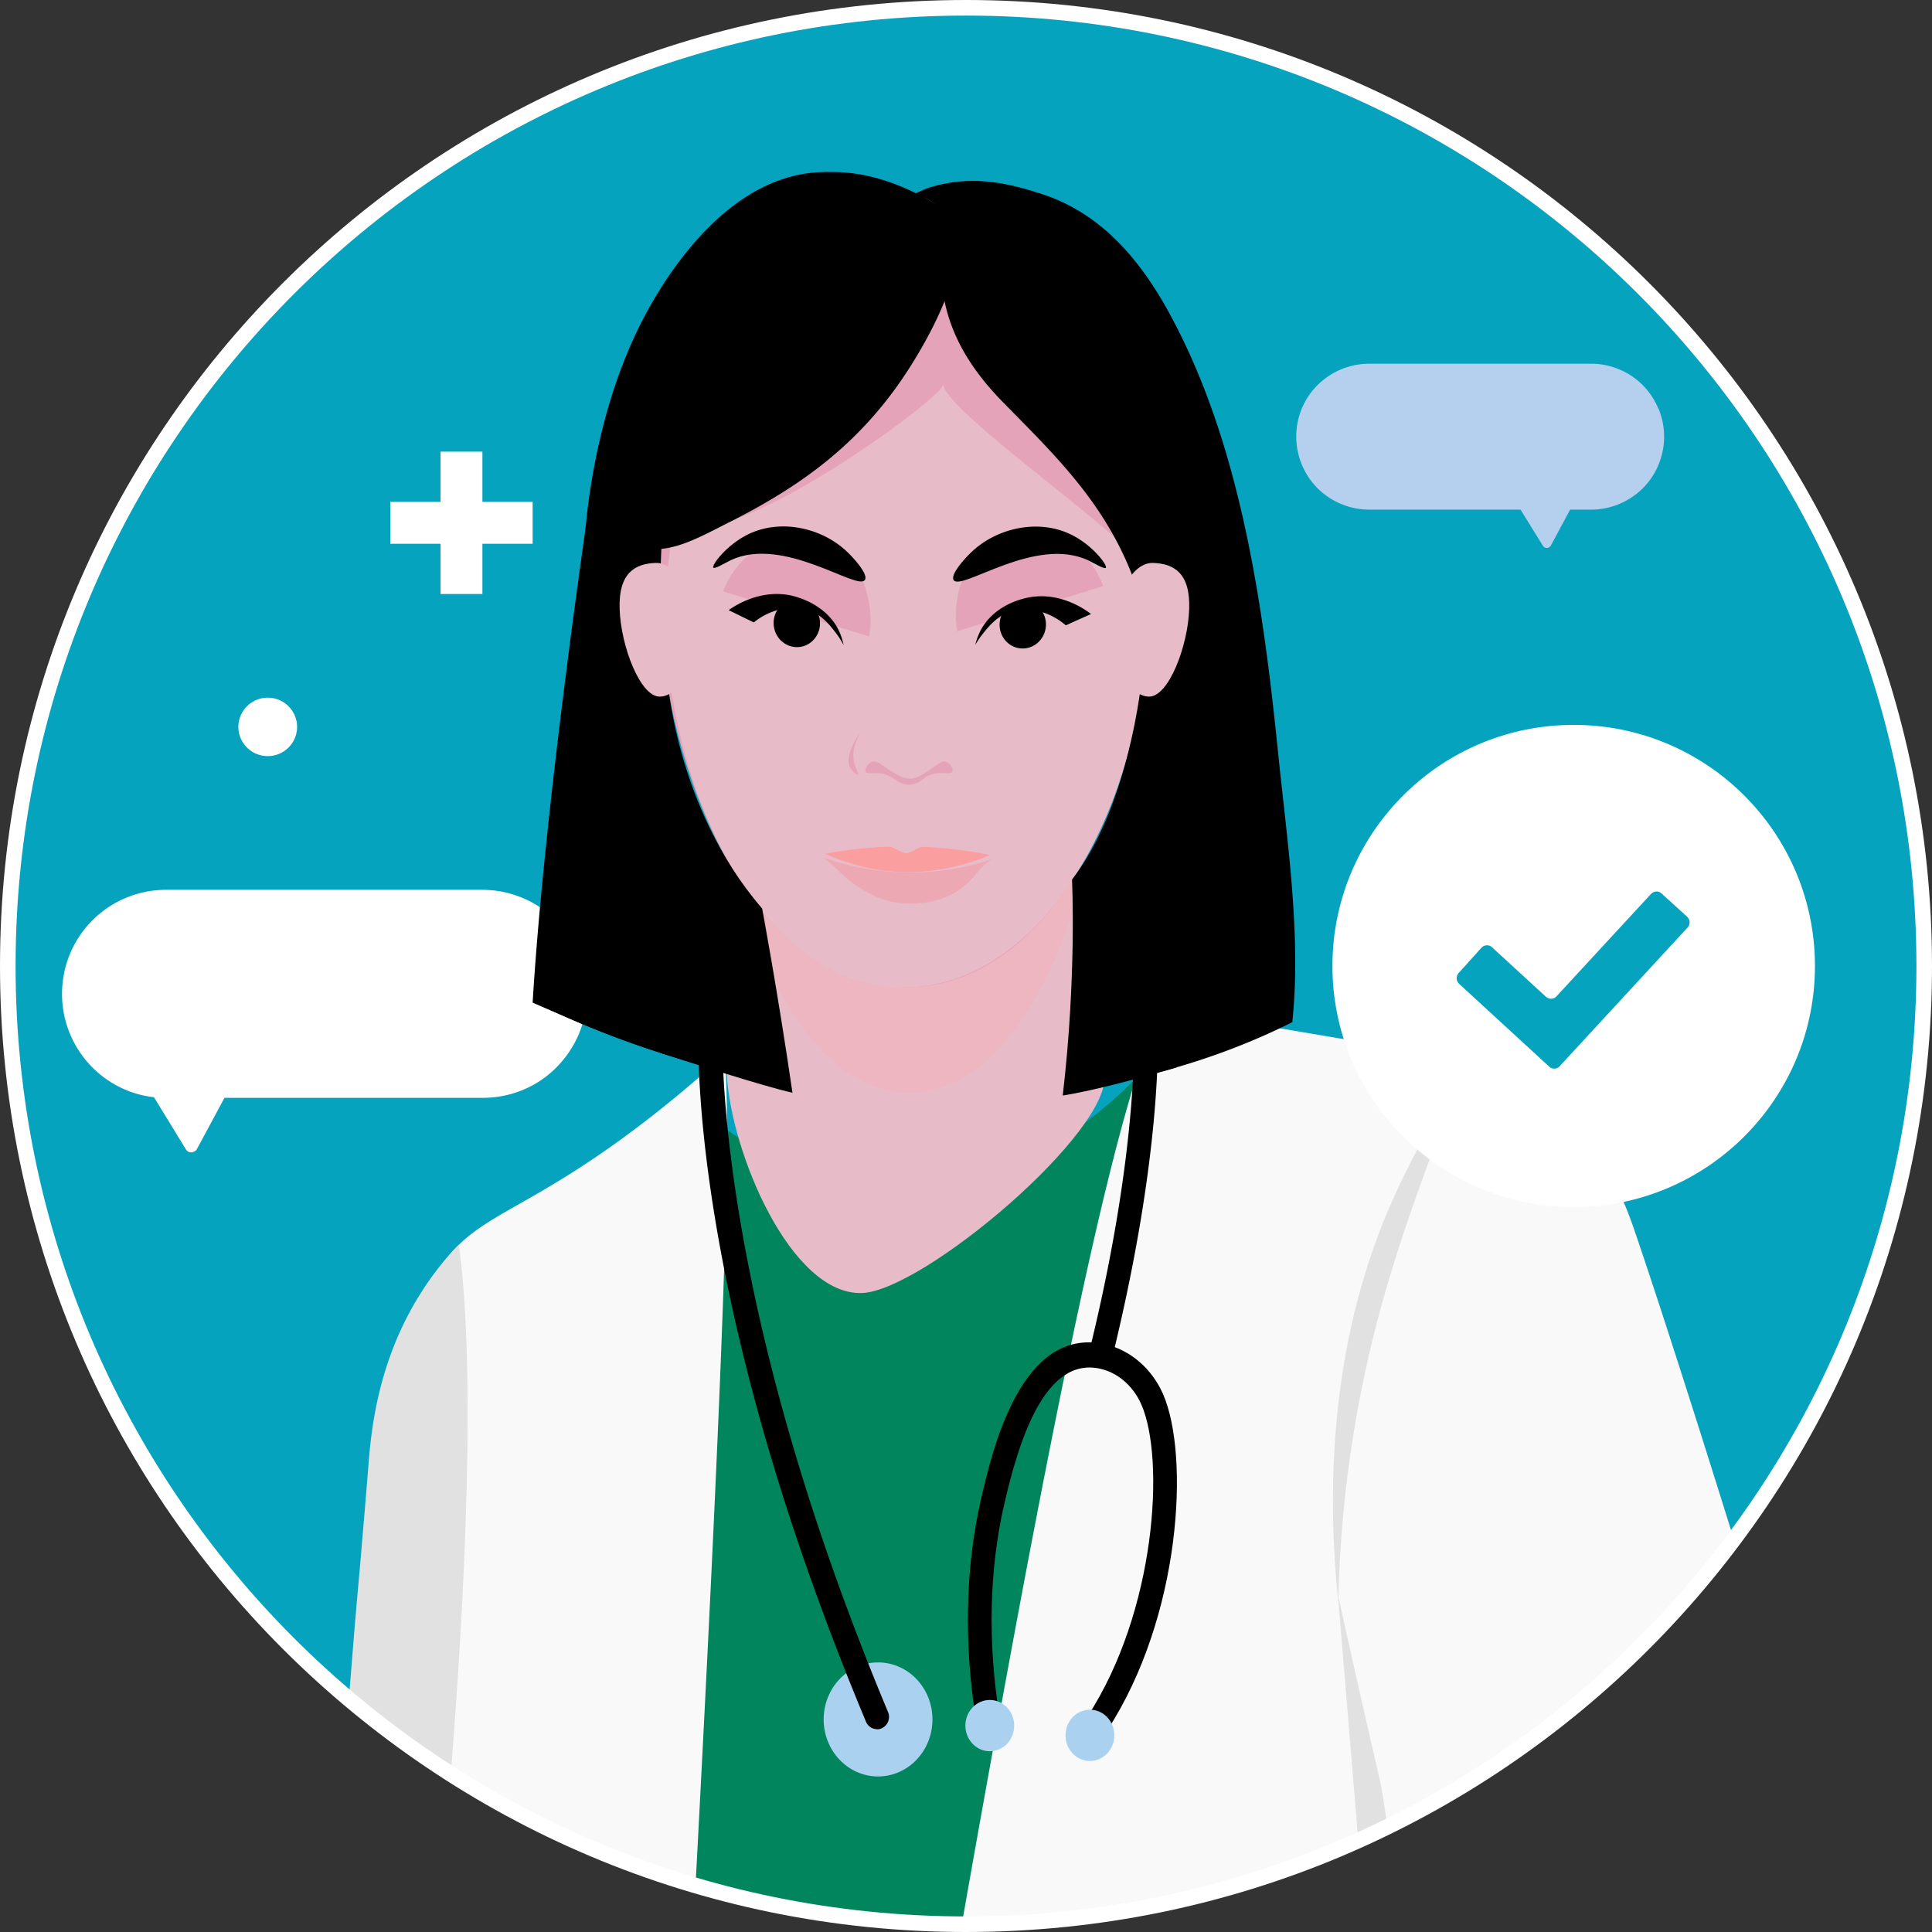 <svg width="124" height="124" viewBox="0 0 124 124" fill="none" xmlns="http://www.w3.org/2000/svg"><rect x="0" y="0" width="124" height="124" fill="#333333" stroke="none"/><g clip-path="url(#a)"><path d="M123.5 62c0 13.798-4.543 26.524-12.221 36.78a50.178 50.178 0 0 1-2.311 2.917 61.244 61.244 0 0 1-14.323 12.419 57.56 57.56 0 0 1-2.351 1.419 63.41 63.41 0 0 1-3.055 1.616l-.179.09c-.615.307-1.24.595-1.875.873-7.648 3.451-16.139 5.366-25.066 5.386h-.387a61.54 61.54 0 0 1-17.09-2.49 58.012 58.012 0 0 1-6.994-2.529 59.883 59.883 0 0 1-6.031-2.996 66.293 66.293 0 0 1-2.688-1.627l-.09-.059a60.46 60.46 0 0 1-6.447-4.762C9.001 97.759.5 80.877.5 62 .5 28.026 28.036.5 62 .5s61.5 27.526 61.5 61.5Z" fill="#06A3BE"/><path fill-rule="evenodd" clip-rule="evenodd" d="M35.694 59.074a6.725 6.725 0 0 0-4.722-1.964H10.657a6.673 6.673 0 0 0-6.676 6.676 6.69 6.69 0 0 0 1.955 4.731 6.67 6.67 0 0 0 2.172 1.448c.565.238 1.17.387 1.775.457l2.044 3.342s.06.09.109.12c.04.03.09.059.149.069.05.01.109.02.159 0s.109-.03.148-.06a.31.31 0 0 0 .149-.148l1.766-3.284h16.585c.873 0 1.746-.168 2.559-.506a6.528 6.528 0 0 0 2.163-1.448 6.902 6.902 0 0 0 1.448-2.162 6.691 6.691 0 0 0-1.448-7.28l-.02.009Z" fill="#fff"/><path d="M75.49 66.097a167.67 167.67 0 0 0-.872 2.648v.02c-.139.427-.268.853-.407 1.29-1.041 3.422-2.103 7.36-3.184 11.714a322.7 322.7 0 0 0-1.071 4.394c-.13.536-.258 1.082-.387 1.637-1.567 6.706-3.154 14.155-4.752 22.041-.158.764-.317 1.537-.466 2.311-.744 3.7-1.488 7.499-2.231 11.348h-.387a61.54 61.54 0 0 1-17.091-2.49 58.02 58.02 0 0 1-6.994-2.529c1.17-21.466 2.867-38.805 4.89-43.993a33.831 33.831 0 0 1 1.786-3.858 24.164 24.164 0 0 0 2.331 1.885c.01.01.03.03.05.03.218.158.446.317.694.465 2.232 1.449 5.416 2.917 9.354 3.155 5.337.327 9.711-1.756 12.895-4.117a26.843 26.843 0 0 0 3.065-2.648s.09-.09.13-.14l.069-.069.02-.02h.01a26.322 26.322 0 0 0 1.378-1.547 18.707 18.707 0 0 0 1.17-1.527Z" fill="#00855D"/><path d="M46.654 72.107v.406c0 2.322-.07 5.337-.178 8.908-.318 9.83-1.002 23.896-1.835 39.588a58.013 58.013 0 0 1-6.993-2.529 59.894 59.894 0 0 1-6.032-2.996 66.362 66.362 0 0 1-2.688-1.627l-.089-.059c-.813-13.381-5.773-26.673.1-33.369.089-.109.178-.198.267-.288.08-.089.159-.168.238-.248h.01c2.45-2.41 6.19-3.075 14.234-9.75a98.08 98.08 0 0 0 1.19-1.012c.229-.198.447-.387.645-.555.02-.02.05-.04.07-.07 0 .01.01 0 .01 0 .08-.08.158-.149.238-.208.188-.179.367-.337.526-.476.03-.03.07-.06.099-.09.04.258.08.596.099 1.022.01.05.01.1.02.159.04.803.07 1.875.07 3.194Zm48.011 41.682c0 .109 0 .218-.02.328-.774.496-1.557.962-2.351 1.418a64.427 64.427 0 0 1-3.055 1.617l-.179.089a40.46 40.46 0 0 1-1.874.873c-7.648 3.452-16.14 5.366-25.067 5.386h-.387c.665-3.799 1.33-7.509 1.984-11.119.14-.754.278-1.498.407-2.232 0 0 .02-.06.02-.089.05-.248.09-.486.139-.734 1.408-7.698 2.767-14.83 4.047-21.05.139-.664.268-1.309.407-1.953 1.438-6.865 2.767-12.489 3.938-16.367l.01-.02c.069-.238.138-.466.208-.695 0-.02 0-.03.02-.05l.01-.019c.466-1.498.912-2.688 1.339-3.541a6.85 6.85 0 0 1 .496-.883c.505.09 1.011.169 1.517.258 1.954.327 3.908.665 5.862.992l11.428 1.934a340.252 340.252 0 0 1 1.309 22.21c.258 9.344.08 17.289-.208 23.647Z" fill="#F9F9F9"/><path d="M85.905 102.669v-.218.059c.189.863 1.31 5.942 2.708 11.973.209.873.417 1.765.615 2.668l-.178.089c-.615.308-1.24.596-1.875.873l-1.28-15.444h.01Z" fill="#000" style="mix-blend-mode:multiply" opacity=".1"/><path d="M108.968 101.697a61.264 61.264 0 0 1-14.324 12.419 56.43 56.43 0 0 1-2.35 1.418c-1.23-3.283-2.46-6.556-3.69-9.83 2.093-5.188 4.176-10.375 6.269-15.563 1.954-4.831 3.898-9.672 5.852-14.502.446 1.349 1.081 3.273 1.835 5.594 2.311 7.093 4.325 13.272 6.408 20.464Z" fill="#E8BBC8"/><path d="M111.28 98.78a50.195 50.195 0 0 1-2.312 2.917 61.228 61.228 0 0 1-14.323 12.419c-.774.496-1.557.962-2.351 1.419a63.505 63.505 0 0 1-3.055 1.616l-.179.09c-.03-.179-.06-.367-.089-.556-.119-.774-.238-1.508-.347-2.202-.992-6.14-1.567-9.086-1.865-11.09-.308-2.073-.486-4.434-.446-7.122.099-6.08 1.378-13.768 5.138-23.36.01-.01.01-.02.02-.03a101.959 101.959 0 0 1 2.093-4.95c1.636.407 4.116 1.27 6.427 3.284 3.145 2.738 4.385 6.2 4.96 7.896 1.161 3.382 3.383 10.217 6.329 19.67Zm-79.663 16.705a66.366 66.366 0 0 1-2.688-1.627l-.09-.059a60.45 60.45 0 0 1-6.447-4.761l.298-3.7c.099-1.24.208-2.47.317-3.7.08-.883.159-1.766.228-2.649l.09-1.041c.109-1.23.208-2.47.307-3.7.169-2.192.536-6.855 3.462-11.388a18.45 18.45 0 0 1 1.845-2.43c.09-.109.178-.198.268-.288.079-.089.158-.168.238-.248.05.348.099.715.139 1.092a224.193 224.193 0 0 1 2.033 34.499Z" fill="#F9F9F9"/><path d="m28.929 113.858-.09-.059a60.45 60.45 0 0 1-6.447-4.761l.298-3.7c.099-1.24.208-2.47.317-3.7.08-.883.159-1.766.228-2.649l.09-1.041c.109-1.23.208-2.47.307-3.7.169-2.192.536-6.855 3.462-11.388a18.45 18.45 0 0 1 1.845-2.43c.09-.109.178-.198.268-.288.079-.089.158-.168.238-.248.05.348.099.715.139 1.092.863 7.757.297 21.088-.655 32.872Zm63.951-43.02c-.279-.14-2.233 3.342-3.492 6.17-2.004 4.483-4.821 12.974-3.492 25.819a77.582 77.582 0 0 1 2.569-18.3c1.954-7.351 4.781-13.501 4.414-13.68v-.01Z" fill="#000" style="mix-blend-mode:multiply" opacity=".1"/><path d="M66.82 68.14c-6.1-.823-4.671-1.667-12.111-1.548-4.583.07-4.017 1.826-8.065 2.282.239 5.039 4.107 14.284 8.69 14.115 3.928-.149 16.119-10.435 15.553-14.115l-4.067-.734Z" fill="#E8BBC8"/><path d="M56.356 114.017c1.928 0 3.491-1.638 3.491-3.66 0-2.021-1.563-3.66-3.491-3.66-1.928 0-3.492 1.639-3.492 3.66 0 2.022 1.564 3.66 3.492 3.66Z" fill="#AAD1F0"/><path d="M56.286 110.982a.77.77 0 0 1-.704-.476C43.957 82.672 44.81 66.315 44.85 65.64c.03-.446.397-.773.814-.744.416.03.734.407.714.853 0 .16-.853 16.695 10.614 44.122a.804.804 0 0 1-.397 1.051.69.69 0 0 1-.308.07v-.01Zm15.108-23.856-1.479-.397c3.274-13.322 2.867-20.91 2.857-20.99l1.518-.098c.02.317.436 7.885-2.906 21.495l.01-.01Z" fill="#000"/><path d="m71.056 111.071-1.26-.903c4.395-6.745 4.99-16.515 3.462-20.017-.515-1.18-1.497-2.043-2.638-2.301-3.561-.804-5.228 4.602-6.18 8.749-.952 4.166-1.051 8.838-.297 13.53l-1.498.268c-.794-4.901-.685-9.801.317-14.175.704-3.055 2.56-11.17 7.985-9.94 1.597.368 2.986 1.558 3.7 3.195 1.716 3.918 1.17 14.274-3.58 21.574l-.01.02Z" fill="#000"/><path d="M63.527 112.4c.866 0 1.567-.737 1.567-1.646 0-.91-.701-1.647-1.567-1.647-.865 0-1.567.737-1.567 1.647 0 .909.702 1.646 1.567 1.646Zm7.995-1.021c0 .902-.704 1.646-1.567 1.646s-1.567-.734-1.567-1.646c0-.913.704-1.647 1.567-1.647s1.567.734 1.567 1.647Z" fill="#AAD1F0"/><path d="M68.983 46.645H48.658v25.512h20.325V46.645Z" fill="#E8BBC8"/><path d="M47.379 56.753c2.093 7.45 5.852 13.351 11 13.351 5.149 0 8.908-5.912 11.001-13.351H47.379Z" fill="#FFA2A1" style="mix-blend-mode:multiply" opacity=".2"/><path d="M74.003 37.112c0 11.834-5.773 26.257-15.891 26.257s-15.89-14.423-15.89-26.257c0-11.834 5.772-21.425 15.89-21.425s15.89 9.592 15.89 21.425Z" fill="#E5A3B9"/><path d="M73.288 36.29C72.207 34.344 60.7 26.41 60.54 24.683c.07.704-12.369 10.068-17.418 9.463-.03.605-.407 3.313-.426 3.918-.407 11.02 5.505 25.314 15.245 25.314 9.216 0 15.485-12.082 15.564-22.944 0-.952.258-3.273-.218-4.146Z" fill="#E8BBC8"/><path d="M37.46 65.759a60.27 60.27 0 0 0 9.76 3.144c-1.002-3.958-1.875-7.806-2.579-10.871-1.448-6.349-2.52-16.218-2.192-22.805 1.409-.129 2.867-.962 4.255-1.656 4.444-2.232 7.946-4.722 10.842-8.74 1.548-2.142 6.15-9.532 2.58-11.694-10.148-6.12-16.437 2.48-19.423 8.848-1.666 3.56-2.658 7.42-3.065 11.367L34.434 64.42a91.43 91.43 0 0 0 3.016 1.339h.01Z" fill="#000"/><path d="M37.46 65.76a61.065 61.065 0 0 0 8.44 2.817c-1.011-3.978-1.894-7.856-2.608-10.961l-.08-.367c-1.577-6.914-2.529-16.843-2.211-23.102l.05-.893.842-.07c1.042-.089 2.222-.694 3.373-1.28l.546-.277c4.84-2.43 7.975-4.95 10.484-8.431.943-1.31 3.353-4.355 2.302-7.847-.972-3.233-4.752-4.305-5.625-4.305-6.09 0-10.365 6.537-12.18 10.406-1.558 3.323-2.64 7.33-3.046 11.328 0 0-2.797 18.916-3.561 31.573.337.149 2.956 1.27 3.283 1.418l-.01-.01Zm23.151-50.758c-.02.05-.05.09-.079.119-.605 4.354.814 7.618 3.879 10.733 2.866 2.916 5.604 5.564 7.479 9.314 1.428 2.857 1.994 5.555 1.825 8.878-.208 4.265-1.518 8.431-1.805 12.736-.13 1.954-1.17 7.598-2.232 13.034 3.67-.595 7.26-1.587 10.663-3.015a41.368 41.368 0 0 0 2.609-1.2v-.08c.575-5.505-.357-11.695-.913-17.15-.972-9.563-2.42-20.018-7.092-28.46-1.895-3.411-4.365-6.228-8.015-7.439-2.46-.813-4.612-1.19-7.043-.505-.337.089-.793.277-1.24.505 1.19.268 2.4 1.101 1.965 2.54v-.01Z" fill="#000"/><path d="M50.86 70.124c-.952-6.537-1.944-11.814-1.944-11.814-5.673-6.576-6.11-15.087-6.11-15.087l-1.458-.337c-1.062 10.336-.407 18.42 1.032 24.689 1.854.595 6.566 2.133 8.49 2.56l-.01-.01Zm24.65-1.617c1.835-7.052 2.46-15.97.02-26.702l-2.133.694s-.615 8.808-4.593 13.956c0 0 .308 6.17-.595 13.858 2.093-.328 5.277-1.21 7.29-1.796l.01-.01Z" fill="#000"/><path d="M76.323 39.106c-.079 2.37-1.329 5.654-2.598 5.604-1.27-.05-2.242-2.004-2.163-4.374.08-2.371 1.18-4.256 2.46-4.206 1.28.05 2.39.605 2.301 2.976Zm-36.553 0c.08 2.37 1.33 5.654 2.6 5.604 1.27-.05 2.241-2.004 2.162-4.374-.08-2.371-1.18-4.256-2.46-4.206-1.28.05-2.39.605-2.301 2.976Z" fill="#E8BBC8"/><path d="M52.944 54.788c1.914.863 3.551 1.101 4.622 1.16.367.02 1.012.04 1.835-.029a13.516 13.516 0 0 0 4.127-1.041 26.87 26.87 0 0 0-4.285-.526c-.328-.01-.724.397-1.062.397-.426 0-.773-.417-1.18-.407-1.548.06-2.907.238-4.057.456v-.01Z" fill="#FF9797" style="mix-blend-mode:multiply" opacity=".82"/><path d="M52.775 55.007c.923.625 1.3 1.24 2.024 1.726 1.09.734 2.122 1.27 3.67 1.26 1.964-.02 3.194-.714 4.136-1.855.238-.288.526-.654 1.091-.992a16.57 16.57 0 0 1-5.545.843 16.832 16.832 0 0 1-5.386-.972l.01-.01Z" fill="#FF6161" style="mix-blend-mode:multiply" opacity=".2"/><path d="M60.73 48.886c-.169-.05-.337.03-.486.129-.05.03-.11.07-.159.109-.08.05-.148.1-.218.149-.625.436-1.032.694-1.438.704-.407.01-.834-.218-1.399-.595a5.501 5.501 0 0 1-.347-.238s-.01 0-.02-.01c-.228-.149-.446-.308-.684-.238-.288.08-.506.466-.427.635.08.148.357.089.645.089.178 0 .327.01.466.04s.258.069.367.129c.496.228.764.614 1.379.575.674-.04.803-.516 1.458-.685.11-.03.228-.05.367-.06.466-.029.803.09.883-.088.09-.179-.13-.556-.407-.635l.02-.01Zm-5.564-1.795s-1.042 1.399-.585 2.212c.138.248.426.457.485.407.06-.05-.138-.357-.238-.724-.258-.982.377-1.875.348-1.895h-.01Zm.614-6.239c.388-1.994-.396-5.237-3.015-6.13-2.618-.893-5.366.585-6.348 3.233l9.374 2.897h-.01Zm5.665-.338c-.387-1.993.396-5.237 3.015-6.13 2.619-.892 5.367.586 6.349 3.234l-9.374 2.896h.01Z" fill="#E5A3B9"/><path d="M45.782 36.437c-.12-.168.863-1.478 2.232-2.142 2.043-1.002 4.711-.467 6.388 1.15.436.417 1.339 1.429 1.11 1.776-.476.734-5.227-2.877-8.62-1.26-.416.199-1.03.585-1.11.466v.01Zm25.195.011c.119-.169-.863-1.478-2.242-2.143-2.043-1.002-4.731-.466-6.408 1.15-.436.417-1.349 1.429-1.12 1.776.486.734 5.247-2.876 8.65-1.26.416.199 1.04.586 1.12.467v.01Zm-3.85 3.746c.063-.847-.551-1.582-1.37-1.642-.82-.06-1.535.577-1.597 1.424-.063.847.551 1.582 1.37 1.642.82.06 1.535-.577 1.597-1.424Z" fill="#000"/><path d="M70.035 39.404c-.546.247-1.091.486-1.627.733a4.3 4.3 0 0 0-1.468-.833c-.407-.129-1.002-.327-1.726-.178-1.091.228-1.786 1.11-2.163 1.587a6.242 6.242 0 0 0-.456.674 4.16 4.16 0 0 1 .347-.932c.824-1.557 2.51-1.974 2.827-2.053 2.193-.556 3.988.793 4.256 1.011l.01-.01Zm-18.759 2.125c.818-.072 1.422-.816 1.348-1.661-.073-.846-.797-1.474-1.615-1.403-.819.071-1.423.815-1.35 1.66.075.847.798 1.475 1.617 1.404Z" fill="#000"/><path d="M46.773 39.166c.536.257 1.072.525 1.607.783a4.231 4.231 0 0 1 1.488-.783c.407-.12 1.012-.298 1.726-.12 1.091.268 1.746 1.17 2.113 1.657.199.268.337.516.437.694a4.23 4.23 0 0 0-.318-.952c-.774-1.577-2.45-2.053-2.767-2.152-2.173-.625-4.008.664-4.286.863v.01Z" fill="#000"/><path d="M101.003 46.525c-8.55 0-15.484 6.934-15.484 15.474 0 8.541 6.934 15.475 15.484 15.475 8.551 0 15.484-6.934 15.484-15.475 0-8.54-6.933-15.474-15.484-15.474Zm7.4 12.866a.424.424 0 0 1-.109.159l-8.233 8.927a.488.488 0 0 1-.347.109.462.462 0 0 1-.328-.169l-5.753-5.287a.496.496 0 0 1-.139-.347.51.51 0 0 1 .14-.347l1.457-1.617a.505.505 0 0 1 .347-.149c.13 0 .258.05.348.15l3.412 3.134c.09.089.218.148.347.148.129 0 .258-.05.347-.148l6.081-6.587s.099-.08.158-.109c.06-.02.119-.04.189-.04.069 0 .129.01.188.04.06.02.11.06.159.11l1.627 1.477s.079.1.109.159a.4.4 0 0 1 .04.188.4.4 0 0 1-.04.189v.01Z" fill="#fff"/><path fill-rule="evenodd" clip-rule="evenodd" d="M25.05 32.212h3.224v-3.224h2.688v3.224h3.224V34.9h-3.224v3.224h-2.688V34.9H25.05v-2.688Z" fill="#fff"/><path d="M17.184 48.529a1.882 1.882 0 0 0 1.885-1.875 1.882 1.882 0 0 0-1.885-1.875 1.882 1.882 0 0 0-1.885 1.875c0 1.032.843 1.875 1.885 1.875Z" fill="#fff"/><path fill-rule="evenodd" clip-rule="evenodd" d="M106.439 26.23a4.74 4.74 0 0 0-1.012-1.517 4.568 4.568 0 0 0-1.518-1.012 4.637 4.637 0 0 0-1.795-.357H87.88c-1.24 0-2.43.496-3.313 1.369a4.642 4.642 0 0 0-1.37 3.313 4.7 4.7 0 0 0 1.37 3.313 4.701 4.701 0 0 0 3.313 1.369h9.71l1.43 2.31s.059.08.108.11c.04.03.1.04.149.04.05 0 .1-.01.149-.04.04-.03.08-.06.109-.11l1.24-2.31h1.349c.615 0 1.22-.12 1.795-.358a4.732 4.732 0 0 0 1.518-1.011 4.58 4.58 0 0 0 1.012-1.518 4.64 4.64 0 0 0 .357-1.795c0-.615-.119-1.22-.357-1.796h-.01Z" fill="#B5D0EE"/><path fill-rule="evenodd" clip-rule="evenodd" d="M62 123c33.69 0 61-27.31 61-61S95.69 1 62 1 1 28.31 1 62s27.31 61 61 61Zm0 1c34.242 0 62-27.758 62-62 0-34.242-27.758-62-62-62C27.758 0 0 27.758 0 62c0 34.242 27.758 62 62 62Z" fill="#fff"/></g><defs><clipPath id="a"><path fill="#fff" d="M0 0h124v124H0z"/></clipPath></defs></svg>
